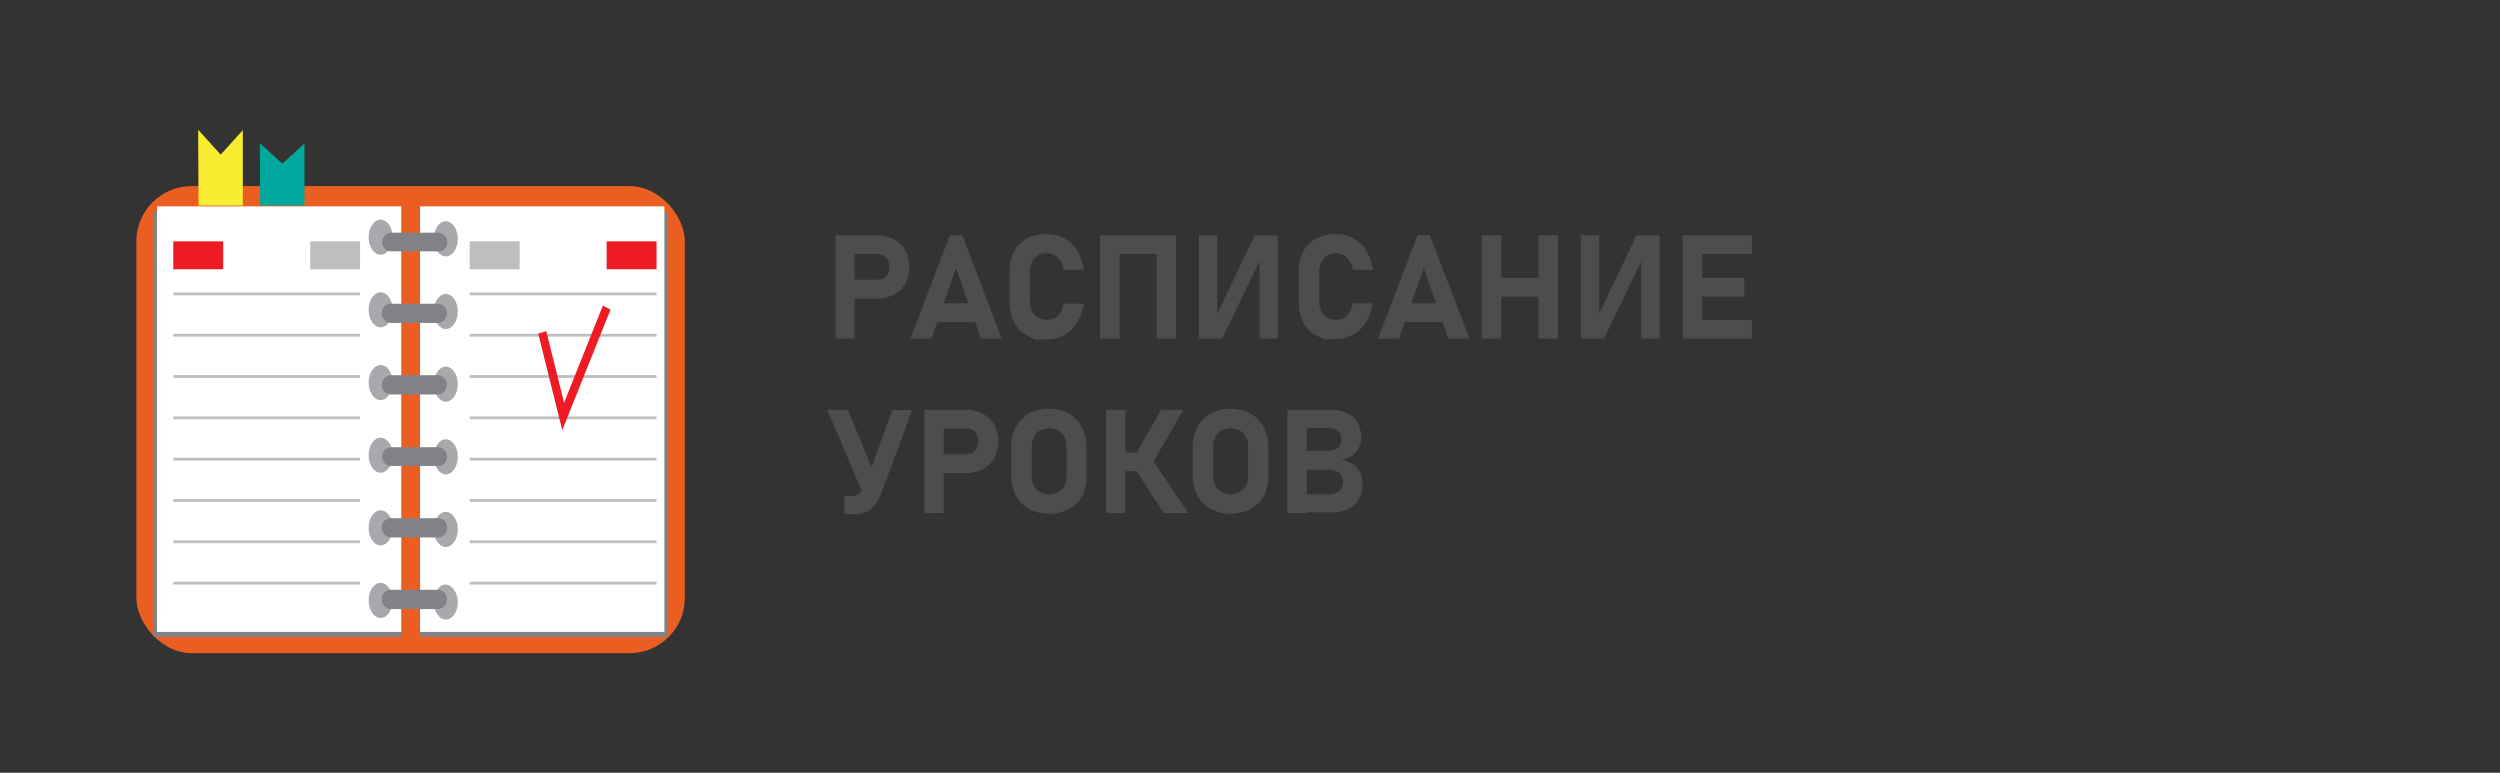 <?xml version="1.0" encoding="UTF-8"?> <svg xmlns="http://www.w3.org/2000/svg" viewBox="0 0 275 85"><rect x="0" y="0" width="275" height="85" fill="#333333" stroke="none"/><defs><style>.a{fill:#4d4d4d;}.b{fill:#ea5f21;}.c{fill:#808285;}.d{fill:#fff;}.e{fill:#a7a9ac;}.f{fill:#ed1c24;}.g{fill:#bcbec0;}.h{fill:#00a79d;}.i{fill:#f9ed32;}</style></defs><title>расписание</title><path class="a" d="M91.9,25.88H94V37.24H91.9Zm1,4.89h3.63a1.37,1.37,0,0,0,.68-.17,1.31,1.31,0,0,0,.46-.5,1.7,1.7,0,0,0,.16-.73,1.65,1.65,0,0,0-.16-.75,1.22,1.22,0,0,0-.45-.5,1.31,1.31,0,0,0-.69-.18H92.88V25.88h3.58a3.88,3.88,0,0,1,1.87.44,2.94,2.94,0,0,1,1.25,1.22,3.93,3.93,0,0,1,0,3.65,3.06,3.06,0,0,1-1.25,1.22,4,4,0,0,1-1.87.43H92.88Z"></path><path class="a" d="M104.49,25.88h1.36l4.34,11.36h-2.3l-2.72-7.76-2.72,7.76h-2.3Zm-2.26,7.48h6v2.06h-6Z"></path><path class="a" d="M113.86,37.36l-.92-.5a3.3,3.3,0,0,1-1.4-1.44,4.94,4.94,0,0,1-.49-2.3V30a4.94,4.94,0,0,1,.49-2.3,3.3,3.3,0,0,1,1.4-1.44,4.55,4.55,0,0,1,2.22-.5,3.88,3.88,0,0,1,1.91.46,3.66,3.66,0,0,1,1.4,1.34,5.66,5.66,0,0,1,.76,2.12H117a2.79,2.79,0,0,0-.38-1,1.85,1.85,0,0,0-.64-.61,1.63,1.63,0,0,0-.83-.21,2,2,0,0,0-1,.24,1.68,1.68,0,0,0-.65.72,2.64,2.64,0,0,0-.22,1.14v3.11a2.64,2.64,0,0,0,.22,1.14,1.6,1.6,0,0,0,.65.71,1.93,1.93,0,0,0,1,.25A1.69,1.69,0,0,0,116,35a1.83,1.83,0,0,0,.64-.6,2.93,2.93,0,0,0,.37-1h2.22a5.91,5.91,0,0,1-.77,2.12,3.71,3.71,0,0,1-3.3,1.8Z"></path><path class="a" d="M121,25.88h2.14V37.24H121Zm1,0h6.62v2.06H122Zm5.23,0h2.14V37.24h-2.14Z"></path><path class="a" d="M138.54,37.23V28.15l.19.2-4.29,8.88h-2.55V25.88h2V35.1l-.18-.2,4.3-9h2.54V37.23Z"></path><path class="a" d="M145.67,37.36l-.92-.5a3.27,3.27,0,0,1-1.41-1.44,5.07,5.07,0,0,1-.48-2.3V30a5.07,5.07,0,0,1,.48-2.3,3.27,3.27,0,0,1,1.41-1.44,4.5,4.5,0,0,1,2.22-.5,3.88,3.88,0,0,1,1.91.46,3.64,3.64,0,0,1,1.39,1.34,5.67,5.67,0,0,1,.77,2.12h-2.22a2.8,2.8,0,0,0-.39-1,1.83,1.83,0,0,0-.63-.61,1.68,1.68,0,0,0-.83-.21,2,2,0,0,0-1,.24,1.66,1.66,0,0,0-.64.72,2.64,2.64,0,0,0-.22,1.14v3.11a2.64,2.64,0,0,0,.22,1.14,1.58,1.58,0,0,0,.64.71,1.94,1.94,0,0,0,1,.25,1.69,1.69,0,0,0,.84-.21,1.8,1.8,0,0,0,.63-.6,2.94,2.94,0,0,0,.38-1H151a6.11,6.11,0,0,1-.77,2.12,3.71,3.71,0,0,1-3.3,1.8Z"></path><path class="a" d="M155.93,25.88h1.36l4.34,11.36h-2.3l-2.72-7.76-2.72,7.76h-2.31Zm-2.26,7.48h6v2.06h-6Z"></path><path class="a" d="M163,25.88h2.14V37.24H163Zm1,4.7h6.62v2.06H164Zm5.22-4.7h2.15V37.24h-2.15Z"></path><path class="a" d="M180.55,37.23V28.15l.19.2-4.29,8.88H173.9V25.88h2V35.1l-.19-.2,4.31-9h2.54V37.23Z"></path><path class="a" d="M185.1,25.88h2.14V37.24H185.1Zm.77,0h6.84v2.06h-6.84Zm0,4.69h6v2.06h-6Zm0,4.61h6.84v2.06h-6.84Z"></path><path class="a" d="M91,45.08h2.28l3.33,8.13-1.34,1.9Zm6,9a5.64,5.64,0,0,1-.69,1.37,2.5,2.5,0,0,1-2.15,1.1H92.86v-2h.85a1.34,1.34,0,0,0,.64-.15,1.54,1.54,0,0,0,.51-.45,3.16,3.16,0,0,0,.38-.76l2.9-8.08h2.2Z"></path><path class="a" d="M101.67,45.08h2.14V56.44h-2.14Zm1,4.89h3.63a1.33,1.33,0,0,0,.67-.17,1.23,1.23,0,0,0,.46-.5,1.57,1.57,0,0,0,.16-.73,1.65,1.65,0,0,0-.16-.75,1.09,1.09,0,0,0-.45-.5,1.25,1.25,0,0,0-.68-.18h-3.63V45.08h3.57a3.86,3.86,0,0,1,1.87.44,3,3,0,0,1,1.26,1.22,4,4,0,0,1,0,3.65,3.15,3.15,0,0,1-1.26,1.22,4,4,0,0,1-1.87.43h-3.57Z"></path><path class="a" d="M113.21,56a3.69,3.69,0,0,1-1.46-1.47,4.55,4.55,0,0,1-.51-2.2V49.15a4.61,4.61,0,0,1,.51-2.2,3.69,3.69,0,0,1,1.46-1.47,4.81,4.81,0,0,1,4.35,0A3.63,3.63,0,0,1,119,47a4.61,4.61,0,0,1,.52,2.2v3.22a4.56,4.56,0,0,1-.52,2.2A3.63,3.63,0,0,1,117.56,56a4.81,4.81,0,0,1-4.35,0Zm3.19-1.87a1.64,1.64,0,0,0,.68-.7,2.19,2.19,0,0,0,.24-1V49.1a2.2,2.2,0,0,0-.24-1.05,1.76,1.76,0,0,0-.68-.7,2.27,2.27,0,0,0-2,0,1.67,1.67,0,0,0-.67.7,2.2,2.2,0,0,0-.24,1.05v3.33a2.19,2.19,0,0,0,.24,1,1.57,1.57,0,0,0,.67.7,2.19,2.19,0,0,0,2,0Z"></path><path class="a" d="M121.65,45.08h2.14V56.44h-2.14Zm.92,4.69h4v2.06h-4Zm2.23,1.67,2-.82,3.91,5.82H128Zm0-1.23,2.91-5.13h2.46l-3.78,6.53Z"></path><path class="a" d="M133.18,56a3.69,3.69,0,0,1-1.46-1.47,4.55,4.55,0,0,1-.51-2.2V49.15a4.61,4.61,0,0,1,.51-2.2,3.69,3.69,0,0,1,1.46-1.47,4.81,4.81,0,0,1,4.35,0A3.63,3.63,0,0,1,139,47a4.61,4.61,0,0,1,.51,2.2v3.22a4.55,4.55,0,0,1-.51,2.2A3.63,3.63,0,0,1,137.53,56a4.81,4.81,0,0,1-4.35,0Zm3.19-1.87a1.64,1.64,0,0,0,.68-.7,2.19,2.19,0,0,0,.24-1V49.1a2.2,2.2,0,0,0-.24-1.05,1.76,1.76,0,0,0-.68-.7,2.27,2.27,0,0,0-2,0,1.76,1.76,0,0,0-.68.7,2.32,2.32,0,0,0-.23,1.05v3.33a2.31,2.31,0,0,0,.23,1,1.64,1.64,0,0,0,.68.7,2.19,2.19,0,0,0,2,0Z"></path><path class="a" d="M141.61,45.08h2.14V56.44h-2.14Zm.94,9.3h3.63a1.63,1.63,0,0,0,1.13-.36,1.23,1.23,0,0,0,.41-1v0a1.41,1.41,0,0,0-.18-.73,1.22,1.22,0,0,0-.53-.47,2.08,2.08,0,0,0-.83-.16h-3.63V49.58h3.63a1.46,1.46,0,0,0,1-.33,1.21,1.21,0,0,0,.37-1,1,1,0,0,0-.37-.85,1.55,1.55,0,0,0-1-.31h-3.63V45.08h3.7a4.32,4.32,0,0,1,1.88.37,2.6,2.6,0,0,1,1.19,1,3.21,3.21,0,0,1,.4,1.66,2.5,2.5,0,0,1-.26,1.18,2.18,2.18,0,0,1-.76.84,3.22,3.22,0,0,1-1.2.44,3,3,0,0,1,1.28.46,2.24,2.24,0,0,1,.81.92,2.91,2.91,0,0,1,.28,1.32v0a3.16,3.16,0,0,1-.41,1.67,2.62,2.62,0,0,1-1.19,1.06,4.55,4.55,0,0,1-1.89.36h-3.83Z"></path><rect class="b" x="15" y="20.47" width="60.33" height="51.38" rx="6.08"></rect><rect class="c" x="16.89" y="23.25" width="27.23" height="46.81"></rect><rect class="c" x="46.22" y="23.25" width="27.23" height="46.81"></rect><rect class="d" x="17.27" y="22.7" width="26.87" height="46.81"></rect><rect class="d" x="46.21" y="22.7" width="26.87" height="46.81"></rect><path class="e" d="M43.19,26.09c0,1.07-.59,1.93-1.32,1.93s-1.32-.86-1.32-1.93.59-1.93,1.32-1.93S43.19,25,43.19,26.09Z"></path><path class="e" d="M43.19,34.08c0,1.07-.59,1.93-1.32,1.93s-1.32-.86-1.32-1.93.59-1.93,1.32-1.93S43.19,33,43.19,34.08Z"></path><path class="e" d="M43.19,42.08c0,1.06-.59,1.93-1.32,1.93s-1.32-.87-1.32-1.93.59-1.93,1.32-1.93S43.19,41,43.19,42.08Z"></path><path class="e" d="M43.19,50.07c0,1.06-.59,1.93-1.32,1.93s-1.32-.87-1.32-1.93.59-1.93,1.32-1.93S43.19,49,43.19,50.07Z"></path><path class="e" d="M43.19,58.06c0,1.07-.59,1.93-1.32,1.93s-1.32-.86-1.32-1.93.59-1.93,1.32-1.93S43.19,57,43.19,58.06Z"></path><path class="e" d="M43.19,66.05c0,1.07-.59,1.93-1.32,1.93s-1.32-.86-1.32-1.93.59-1.93,1.32-1.93S43.19,65,43.19,66.05Z"></path><path class="e" d="M50.36,26.27c0,1.07-.6,1.93-1.32,1.93s-1.32-.86-1.32-1.93.59-1.93,1.32-1.93S50.36,25.21,50.36,26.27Z"></path><path class="e" d="M50.36,34.26c0,1.07-.6,1.93-1.32,1.93s-1.32-.86-1.32-1.93.59-1.93,1.32-1.93S50.36,33.2,50.36,34.26Z"></path><path class="e" d="M50.36,42.26c0,1.06-.6,1.93-1.32,1.93s-1.32-.87-1.32-1.93.59-1.93,1.32-1.93S50.36,41.19,50.36,42.26Z"></path><path class="e" d="M50.36,50.25c0,1.06-.6,1.93-1.32,1.93s-1.32-.87-1.32-1.93.59-1.93,1.32-1.93S50.36,49.18,50.36,50.25Z"></path><path class="e" d="M50.36,58.24c0,1.07-.6,1.93-1.32,1.93s-1.32-.86-1.32-1.93.59-1.93,1.32-1.93S50.36,57.17,50.36,58.24Z"></path><path class="e" d="M50.36,66.23c0,1.07-.6,1.93-1.32,1.93s-1.32-.86-1.32-1.93S48.31,64.3,49,64.3,50.36,65.17,50.36,66.23Z"></path><path class="c" d="M48.15,27.65H43.09a1,1,0,0,1-1.05-1h0a1.05,1.05,0,0,1,1.05-1.06h5.06A1.05,1.05,0,0,1,49.2,26.6h0A1,1,0,0,1,48.15,27.65Z"></path><path class="c" d="M48.15,35.52H43.09A1.06,1.06,0,0,1,42,34.46h0a1,1,0,0,1,1.05-1.05h5.06a1,1,0,0,1,1.05,1.05h0A1.06,1.06,0,0,1,48.15,35.52Z"></path><path class="c" d="M48.15,43.39H43.09A1.06,1.06,0,0,1,42,42.33h0a1.06,1.06,0,0,1,1.05-1.06h5.06a1.06,1.06,0,0,1,1.05,1.06h0A1.06,1.06,0,0,1,48.15,43.39Z"></path><path class="c" d="M48.15,51.25H43.09a1,1,0,0,1-1.05-1h0a1.06,1.06,0,0,1,1.05-1.06h5.06A1.06,1.06,0,0,1,49.2,50.2h0A1,1,0,0,1,48.15,51.25Z"></path><path class="c" d="M48.15,59.12H43.09A1.06,1.06,0,0,1,42,58.06h0A1,1,0,0,1,43.09,57h5.06a1,1,0,0,1,1.05,1.05h0A1.06,1.06,0,0,1,48.15,59.12Z"></path><path class="c" d="M48.15,67H43.09A1.06,1.06,0,0,1,42,65.93h0a1,1,0,0,1,1.05-1.05h5.06a1,1,0,0,1,1.05,1.05h0A1.06,1.06,0,0,1,48.15,67Z"></path><rect class="f" x="19.06" y="26.55" width="5.49" height="3.07"></rect><rect class="g" x="34.12" y="26.55" width="5.49" height="3.07"></rect><rect class="g" x="19.06" y="32.17" width="20.55" height="0.31"></rect><rect class="g" x="19.06" y="36.72" width="20.55" height="0.31"></rect><rect class="g" x="19.06" y="41.26" width="20.55" height="0.31"></rect><rect class="g" x="19.06" y="45.81" width="20.55" height="0.31"></rect><rect class="g" x="19.06" y="50.35" width="20.55" height="0.31"></rect><rect class="g" x="19.06" y="54.9" width="20.55" height="0.31"></rect><rect class="g" x="19.06" y="59.44" width="20.55" height="0.31"></rect><rect class="g" x="19.06" y="63.99" width="20.55" height="0.31"></rect><rect class="f" x="66.73" y="26.55" width="5.49" height="3.07"></rect><rect class="g" x="51.67" y="26.55" width="5.49" height="3.07"></rect><rect class="g" x="51.67" y="32.17" width="20.55" height="0.31"></rect><rect class="g" x="51.67" y="36.72" width="20.55" height="0.31"></rect><rect class="g" x="51.67" y="41.26" width="20.55" height="0.31"></rect><rect class="g" x="51.67" y="45.81" width="20.55" height="0.31"></rect><rect class="g" x="51.67" y="50.35" width="20.55" height="0.31"></rect><rect class="g" x="51.67" y="54.9" width="20.55" height="0.31"></rect><rect class="g" x="51.67" y="59.44" width="20.55" height="0.31"></rect><rect class="g" x="51.67" y="63.99" width="20.55" height="0.31"></rect><polygon class="h" points="28.62 22.61 33.49 22.61 33.49 15.78 31.06 18 28.58 15.75 28.62 22.61"></polygon><polygon class="i" points="21.84 22.61 26.71 22.61 26.71 14.32 24.28 17.01 21.8 14.28 21.84 22.61"></polygon><polygon class="f" points="61.85 47.32 59.2 36.69 60.09 36.42 62.05 44.3 66.31 33.63 67.16 34.05 61.85 47.32"></polygon></svg> 